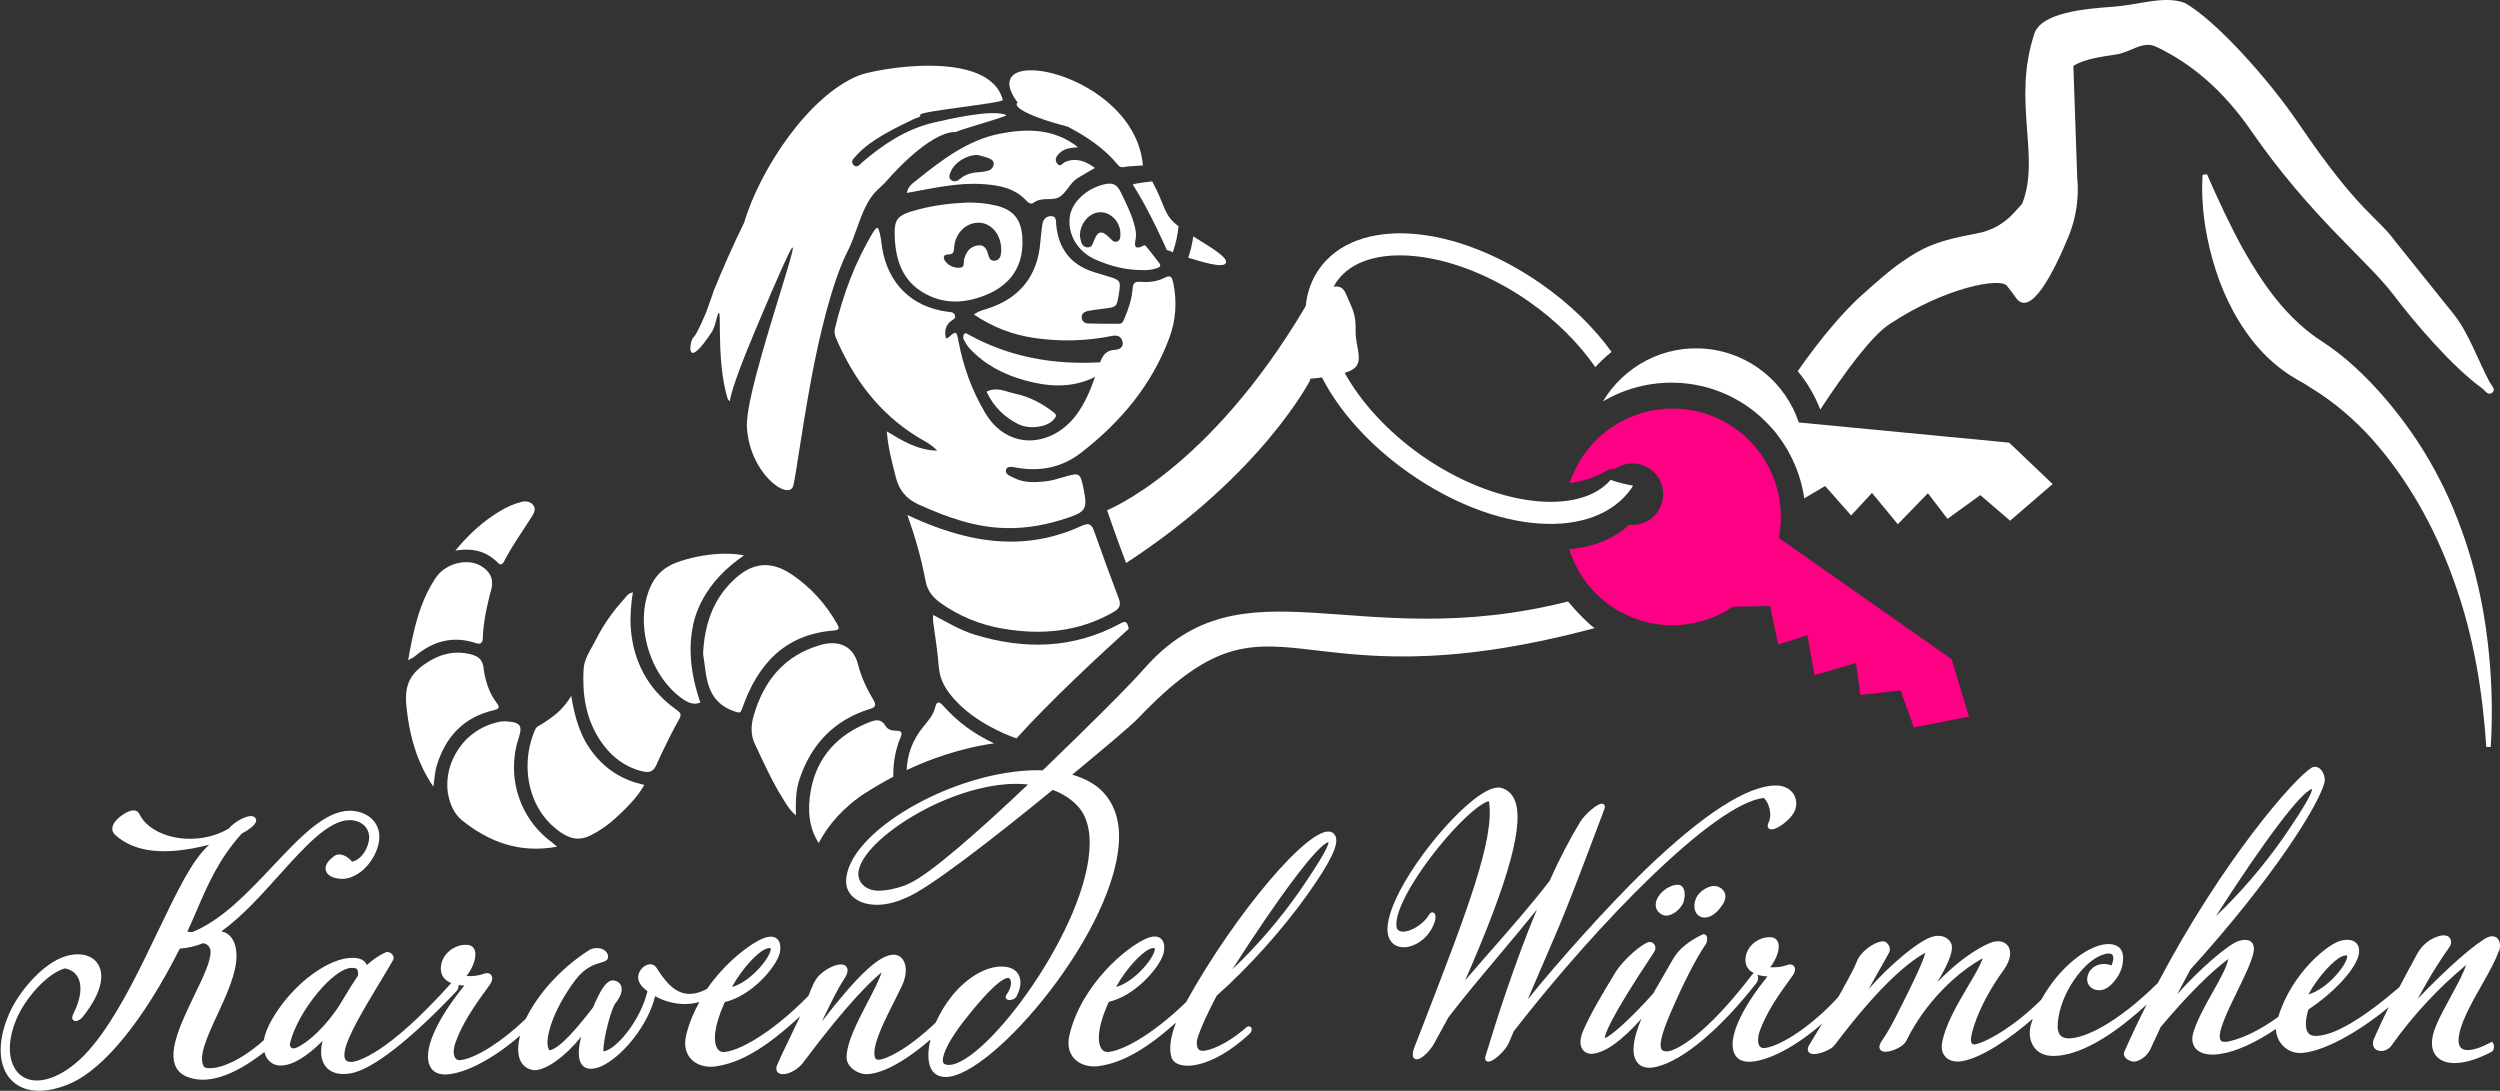 <?xml version="1.0" encoding="UTF-8"?>
<svg id="Ebene_1" xmlns="http://www.w3.org/2000/svg" version="1.1" viewBox="0 0 319.13 139.24">
  <rect x="0" y="0" width="319.13" height="139.24" fill="#333333" stroke="none"/>
  <!-- Generator: Adobe Illustrator 29.8.1, SVG Export Plug-In . SVG Version: 2.1.1 Build 2)  -->
  <defs>
    <style>
      .st0 {
        fill: #ff0084;
      }

      .st1 {
        fill: #ffffff;
      }
    </style>
  </defs>
  <path class="st1" d="M83.23,98.37c.21-.14.4-.37.56-.73.22-.49.44-.98.67-1.47.69-1.46,1.42-2.91,2.21-4.32.1-.18.16-.32.19-.44.04-.19,0-.32-.09-.44-.07-.08-.16-.16-.27-.25-.06-.04-.12-.09-.18-.14-1.53-1.09-2.75-2.36-3.68-3.8-.66-1.03-1.17-2.14-1.53-3.34-.29-.96-.48-1.97-.57-3.04-.04-.4-.05-.79-.06-1.19,0-.79.05-1.59.14-2.39.05-.4.1-.81.17-1.21-.21.04-.38.12-.51.21-.05.03-.09.07-.13.1-.16.14-.28.31-.41.46-.72.79-1.39,1.61-2,2.48s-1.16,1.78-1.64,2.73c-.46.92-1.08,1.82-1.4,2.79-.11.32-.18.66-.2,1-.02.39-.04.77-.04,1.16,0,.77.03,1.53.12,2.28.22,1.88.78,3.69,1.83,5.38.98,1.57,2.22,2.83,3.82,3.62.53.26,1.1.48,1.72.63.1.03.2.05.3.06.38.07.72.05,1-.14"/>
  <path class="st1" d="M57.2,101.32c.04.29.11.57.19.85.03.09.06.19.09.28.18.53.42,1.01.73,1.44.13.19.28.36.43.52.11.11.23.22.35.32,3.47,2.76,7.34,4.23,12.12,3.35-.33-.28-.49-.43-.65-.55-1.29-.94-2.34-2.11-3.14-3.42-1.11-1.84-1.71-3.96-1.71-6.12,0-.31.01-.62.03-.93.05-.62.14-1.24.29-1.86.07-.31.16-.62.26-.92.07-.21.12-.39.16-.56s.07-.32.08-.46,0-.26-.01-.37c-.02-.11-.06-.2-.11-.28-.03-.04-.06-.08-.1-.11-.07-.07-.17-.13-.28-.18-.06-.03-.12-.05-.18-.07-.13-.04-.28-.08-.46-.1-.17-.03-.37-.05-.59-.06-.4-.03-.83,0-1.22.11-.66.16-1.27.38-1.84.66-.36.18-.69.38-1.01.61-1.2.83-2.14,1.96-2.81,3.41-.48,1.04-.72,2.19-.72,3.3,0,.35.02.7.07,1.03,0,.05,0,.09.02.14"/>
  <path class="st1" d="M119.98,76.91c2.41,1.73,5.08,2.83,7.99,3.33,4.95.86,9.73.44,14.19-2.12.74-.43.97-.88.65-1.72-1.08-2.85-2.13-5.71-3.14-8.59-.33-.94-.68-1.11-1.65-.66-4.79,2.21-9.77,2.51-14.87,1.25-2.43-.6-4.76-1.45-7.32-2.66,1.05,2.96,1.8,5.64,2.31,8.38.23,1.24.87,2.08,1.85,2.79"/>
  <path class="st1" d="M93.76,90.81c.65.22.76.27,1-.43,1.95-5.54,5.38-9.4,11.65-9.89.74-.06.79-.26.43-.88-1.45-2.53-3.33-4.63-5.77-6.28-3.14-2.11-5.53-1.17-7.61.89-2.49,2.46-3.53,5.55-3.71,9.23.47,2.75.23,6.07,4.01,7.36"/>
  <path class="st1" d="M148.95,31.94s-.6-.29.77.26c.37-1.09.62-2.2.72-3.32-1.95-1.43-1.64-2.59-3.36-5.73-.54.08-1.94.21-2.48.4,2.23,3.48,4.36,8.39,4.36,8.39"/>
  <path class="st1" d="M111.05,90.51c.76-.24.82-.55.43-1.19-.85-1.41-1.55-2.92-1.95-4.5-.69-2.72-2.91-3.03-4.78-2.49-4.62,1.32-7.26,4.57-8.55,9.06-.34,1.21-.39,2.43.17,3.6,1.1,2.32,2.14,4.67,3.5,6.85.46.74.89,1.53,1.73,2.25-.04-1.74-.02-3.22.47-4.66,1.51-4.47,4.43-7.52,8.97-8.93"/>
  <path class="st1" d="M156.5,33.55c.27-.78-2.52-2.3-4.18-3.38-.12.92-.33,1.83-.64,2.73,1.49.44,4.54,1.44,4.81.65"/>
  <path class="st1" d="M55.63,73.75c-2.08,3.1-2.85,6.66-3.53,10.53.1-.06.2-.11.28-.15.24-.12.39-.19.51-.3.43-.37.88-.7,1.33-.98,1.36-.84,2.82-1.26,4.38-1.18.7.04,1.41.18,2.16.43.26.08.47.09.62,0,.15-.1.24-.29.25-.62.02-.79.1-1.56.22-2.33.08-.51.17-1.02.28-1.53.1-.46.21-.91.32-1.37.03-.1.05-.21.08-.31.05-.2.1-.4.16-.6.05-.17.08-.33.1-.49.15-1.1-.28-1.9-1.32-2.56-1.19-.76-2.9-.68-4.27.06-.62.33-1.17.81-1.57,1.4"/>
  <path class="st1" d="M63.57,71.85c.35.36.59.16.77-.18,1.04-2.03,2.38-3.86,3.59-5.79.29-.46.51-.97.1-1.44-.36-.42-.89-.51-1.44-.38-.98.25-1.9.66-2.76,1.18-2.14,1.29-3.97,2.93-5.71,5.05,2.26-.39,4.01.1,5.45,1.56"/>
  <path class="st1" d="M88.45,79.87c.17-.8.42-1.58.75-2.33.16-.38.34-.75.55-1.12,1.11-2.02,2.82-3.87,5.22-5.52-.31-.07-.64-.12-.97-.15-.67-.07-1.38-.09-2.11-.05h-.1c-1.81.1-3.73.49-5.36,1.08-.47.17-.89.38-1.28.62-1.14.72-1.89,1.77-2.38,3.15-1.13,3.18-.56,7.11,1.23,10.18.81,1.39,1.87,2.61,3.14,3.49.09.06.17.12.26.17.58.36,1.21.58,1.9.33.03-.01.07-.02.1-.03-.64-1.89-1.05-3.7-1.19-5.44-.09-1.09-.07-2.14.05-3.17.05-.41.12-.81.21-1.21"/>
  <path class="st1" d="M51.91,90.46c.1.74.18,1.48.32,2.21.13.67.28,1.33.46,1.99.54,1.97,1.35,3.87,2.62,5.76.04-.27.08-.52.11-.76.09-.72.15-1.34.33-1.92,1.12-3.7,3.45-6.21,7.32-7.09.49-.11.66-.27.55-.56-.04-.09-.1-.2-.2-.33-.25-.34-.47-.69-.67-1.05-.4-.76-.67-1.57-.85-2.41-.08-.36-.14-.73-.18-1.1,0-.11-.04-.21-.06-.31-.1-.38-.27-.67-.51-.88h0c-.13-.11-.28-.2-.44-.27-.13-.06-.26-.12-.41-.16l-.33-.09c-.22-.05-.44-.09-.65-.12-.87-.12-1.7-.06-2.52.16-.61.16-1.21.42-1.79.75-1.33.76-2.21,1.56-2.7,2.53-.18.37-.31.76-.39,1.19-.13.71-.13,1.52,0,2.46"/>
  <path class="st1" d="M72.88,106.92c.09.03.19.05.28.07.48.1.98.09,1.52-.07.21-.06.44-.15.67-.26,1.2-.6,2.28-1.35,3.26-2.26.85-.78,1.68-1.58,2.43-2.47.44-.54.86-1.11,1.21-1.74-.68-.14-1.32-.33-1.92-.57-.3-.12-.6-.25-.88-.39-.86-.42-1.64-.95-2.35-1.6-.48-.43-.92-.9-1.34-1.43-.82-1.04-1.42-2.16-1.86-3.38-.45-1.22-.75-2.55-.98-3.99-.43.72-.91,1.32-1.43,1.84-.25.25-.51.47-.78.68-.21.17-.42.33-.64.48-.46.32-.94.62-1.42.9-.18.1-.31.33-.39.52-.34.81-.59,1.65-.74,2.5-.65,3.69.48,7.56,3.27,9.9.5.42,1.02.8,1.56,1.05.18.08.36.16.55.21"/>
  <path class="st1" d="M149.76,36.08c-.13-.62-.27-1.05-1.09-.63-.94.49-1.99.61-3.05.53-.65-.05-.99.06-1.04.85-.09,1.3-.5,2.55-1.02,3.76-.15.34-.23.74-.71.74-1.31,0-2.62,0-3.93-.04-.43,0-.81-.27-.84-.75-.03-.49.34-.75.76-.84.66-.13,1.33-.21,1.99-.29,1.73-.21,1.73-.2,2-1.92.26-1.63.2-1.73-1.32-2.19-.64-.2-1.29-.38-1.93-.59-2.93-.93-4.45-2.98-4.75-5.99-.05-.49.08-1.16-.72-1.13-.66.03-.98.5-1.06,1.11-.1.74-.19,1.48-.25,2.23-.35,4.28-2.61,7.13-6.69,8.45-.57.19-1.18.3-1.78.77,2.42,1.64,4.99,2.6,7.75,3,3.27.47,6.56.4,9.81-.26.69-.14,1.23,0,1.4.71.18.75-.41,1.03-.98,1.06-1.11.06-1.54.68-1.88,1.59h-.04c-5.88.33-11.48-.65-16.68-3.5-.21-.12-.47-.36-.67-.06-.1.15-.11.45-.03.62.22.42.46.85.78,1.19,1.92,2.05,4.33,3.3,6.99,4.04,2.87.8,5.76,1.03,8.59-.23.14-.06.28-.13.42-.21-.61,1.73-1.31,3.43-2.45,4.93-3.09,4.06-8.69,4.56-11.6-.36-1.68-2.84-2.77-5.85-3.38-9.07-.27-1.4-.28-1.4-1.38-.45-.04.04-.14,0-.24,0-.17-.8-.09-1.54.59-2.12.27-.23.75-.34.55-.83-.17-.41-.61-.36-.97-.41-4.53-.62-7.54-3.57-8.3-8.13-.14-.86-.17-1.76-.54-2.58-.12.04-.21.04-.25.09-.12.14-.24.28-.34.44-2.33,3.83-3.85,7.98-4.9,12.32-.11.45-.02.87.17,1.3,2.24,5.19,5.49,9.54,10.38,12.55.79.49,1.68.87,2.51,1.75-2.53-.07-4.4-1.24-6.43-2.46.14,2.11.67,3.92,1.12,5.76.42,1.74,1.33,2.85,2.98,3.59,3.55,1.6,7.14,2.91,11.12,2.99,2.71.06,5.28-.44,7.83-1.3,2.29-.77,2.56-1.14,2.1-3.51-.46-2.31-.49-2.32-2.65-1.68-.75.22-1.51.45-2.28.53-1.34.14-2.7.2-3.96-.43-.47-.24-1.25-.47-1.03-1.1.18-.51.91-.29,1.43-.2,2.95.5,5.74-.08,8.07-1.88,5.04-3.89,9.07-8.64,11.32-14.69.85-2.28,1-4.66.51-7.06"/>
  <path class="st1" d="M127.08,26.23c-1.2-.29-2.41-.39-3.64-.37-2.16.09-4.28.36-6.37.92-2.59.7-3,1.13-2.84,3.78.17,2.81,1.05,5.31,3.69,6.83,2.15,1.24,4.4,1.38,6.75.68,3.63-1.07,6.06-3.42,5.84-7.68-.13-2.38-1.11-3.61-3.42-4.17M127.75,32.54c-.08.4-.33.68-.74.74-.44.06-.7-.21-.81-.61-.21-.75-.44-1.5-1.45-1.33-.95.16-1.42.84-1.67,1.73-.11.39.11,1.04-.49,1.1-.71.07-1.41-.18-1.88-.77-.37-.45-.32-.92.33-.92.71,0,.72-.37.76-.9.12-1.84,1.58-3.23,3.24-3.15,1.56.08,2.78,1.55,2.77,3.5,0,.09-.01.35-.06.6"/>
  <path class="st1" d="M148,33.61c-.55-.75-1.14-1.47-1.72-2.19-.15-.18-.27-.1-.46,0-.87.45-1.06.01-.88-.75.13-.57.07-1.1-.06-1.65-.38-1.61-1.12-3.06-1.84-4.53-.49-1-1.06-1.2-2.08-.96-2.26.52-4.19,2.31-4.41,4.21-.26,2.24,1.04,4.41,3.3,5.4,1.82.79,3.71,1.34,6.03,1.34.4.02,1.1,0,1.78-.24.3-.1.62-.25.34-.62M142.58,30.83c-.39.13-.61-.15-.85-.39-1.1-1.12-1.6-1.01-2.13.4-.12.32-.22.73-.72.74-.5,0-.74-.32-.87-.72-.1-.31-.14-.65-.16-.78.02-1.65,1.29-3,2.63-2.99,1.39,0,2.6,1.34,2.54,2.83,0,.37,0,.77-.45.92"/>
  <path class="st1" d="M135.94,20.69c-.31.13-.59.75-1.01.16-.36-.51-.05-.94.29-1.28.61-.61,1.44-.7,2.39-.78-3.14-2.47-6.7-2.38-10.09-1.7-3.99.81-7.26,3.3-10.4,5.82-.53.43-1.18.79-1.37,1.72,3.29-.58,6.44-1.35,9.7-1.13,2.08.13,4.07.5,5.58,2.12.27.29.57.52.96.23.98-.73,2.29-.19,3.18-.67.94-.51,1.38-1.81,2.38-2.44.7-.44,1.43-.84,2.23-1.3-1.25-.91-2.44-1.35-3.84-.75M126.13,21.79c-.28.07-.58.15-.87.16-1.01.05-1.97.22-2.77.93-.32.28-.75.39-1.11.07-.34-.3-.16-.68-.02-1.02.47-1.16,1.97-2.16,3.46-2.15.34.1.88.22,1.4.42.35.13.69.38.62.81-.06.37-.31.67-.71.78"/>
  <path class="st1" d="M130.11,54.19c1.36.64,3.51.33,4.32-.56.26-.29.61-.57.11-.96-1.46-1.15-3.09-2.01-4.9-2.4-1.19-.25-2.39-.95-3.71-.27.92,1.92,2.31,3.31,4.18,4.2"/>
  <path class="st1" d="M129.91,13.1c-.46.23-.11,1.36,6.39,3.07,2.55,1.33,4.74,2.84,6.46,4.94.33.4.83.18,1.27.13.34-.04,1.52-.08,1.86-.12-1.01-11.97-21.94-15.98-15.97-8.01"/>
  <path class="st1" d="M90.22,39.68c-1.45,3.48-1.75,3.42-1.75,3.42-.52.79-.93,4.38,2.45-.81.39-.78.46-1.28.54-1.58.94-3.43-.26,4.87,1.45,10.25.08.1.16.19.24.27.31-1.86,1.96-5.98,3.44-9.49,10.88-25.77-.82,4.82-1.23,12.01-.01.18-.02.34-.03.5.22,6.13,5.3,9.73,5.92,7.8.29-.9.99-6.52,2.26-13.4,0-.02,0-.04.01-.06.03-.18.06-.35.1-.53.93-4.95,2.56-12.04,4.63-16.09.84-1.64,1.4-3.92,2.2-5.49.78-1.54,1.15-1.87,2.4-3.03,6.29-7.18,9.12-6.58,9.12-6.58.56-.33,5.94-1.8,6.52-2.15-1.63-.9-7.91.61-9.38.95-3.5.83-6.37,2.77-9.06,5.06-.27.23-.64.82-1.11.31-.42-.46.06-.82.33-1.14,1.78-2.04,5.03-3.57,7.48-4.75.28-.14.78-.14.73-.5-.07-.47,10.64-1.49,10.53-1.89-1.74-6.62-16.27-3.99-18.42-3.11-6.4,2.6-12.58,11.97-14.62,18.82-1.43,2.9-2.75,5.92-3.89,8.71l-.1.34-.77,2.16h0Z"/>
  <path class="st1" d="M169.89,106.2c-2.65-.92-12.19,10.35-18.49,21.73-4.63,4.48-8.4,6.29-10.01,6.36-.23,0-.56-.06-.8-.44-.31-.47-.84-1.99.95-5.96,3.4-.79,6.43-4.36,6.96-6.09.19-.66.21-1.52-.29-1.97-.4-.36-1.01-.38-1.81-.05-2.59,1.06-8.34,5.91-9.87,12.29-.38,1.55.1,2.5.57,3.03.6.66,1.52,1.03,2.56,1.03.2,0,.39,0,.59-.04,2.95-.41,5.98-2.08,9.87-5.55-.71,1.81-.92,3.35-.57,4.46.16.46.58.79,1.19.94.25.06.54.1.86.1,1.79,0,4.66-1.05,7.96-4.12.21-.21.31-.58.13-.79-.11-.12-.32-.19-.55-.02-2.75,2.4-4.88,3.03-5.62,3.03-.23,0-.41-.07-.53-.21-.19-.22-.26-.63-.19-1.12.14-.72.88-2.59,2.52-5.72,4.06-3.59,8.41-8.44,11.64-12.98,2.88-4.1,3.91-6.21,3.56-7.28-.1-.31-.33-.54-.65-.65M146.62,121.21c.29-.15.49-.2.61-.2.07,0,.11.01.14.03.05.04.06.15.04.23-.28,1.32-2.77,4.15-4.95,4.72,1.43-2.55,3.25-4.31,4.15-4.78M165.94,113.69c-2.56,3.67-5.63,7.23-8.63,10.04,6.18-9.65,10.94-15.95,12.28-16.23h0c0,.43-.69,1.88-3.65,6.18"/>
  <path class="st1" d="M225.14,101.86c.62.49,1.15,2.07.62,3.15-.26.54,0,.75.12.81.62.34,2.4-.93,3.05-1.98.46-.75.49-1.65.09-2.37-.43-.76-1.27-1.2-2.31-1.2-3.63,0-9.23,3.6-16.64,10.71-4.98,4.83-11.37,12.01-15.06,16.61.56-1.29,1.1-2.56,1.65-3.84.58-1.35,1.16-2.72,1.77-4.12,1.56-3.59,3.31-8.23,5-12.71.46-1.21.91-2.41,1.36-3.6.18-.45,0-.62-.14-.69-.62-.31-2.48,1.53-2.86,2.17-1.37,2.24-2.72,4.83-3.99,7.66-2.31,3-4.85,5.9-7.31,8.7-1.15,1.31-2.32,2.65-3.46,3.99,5.7-13.03,7.63-20.2,6.27-23.14-.34-.73-.89-1.21-1.63-1.43-.81-.23-2.02.29-3.62,1.55-4.46,3.53-11.14,12.42-10.93,16.73.07,1.17.74,1.93,1.8,2.05,1.57.16,3.67-1.17,4.29-3.46.03-.13.14-.81-.24-.96-.32-.12-.53.23-.61.37-.62,1.08-2.3,2.13-3.32,2.07-.38-.02-.62-.19-.74-.45-.51-2.16,2.77-7.39,6.27-11.45,2.66-3.08,4.63-4.58,5.49-4.77.81,4.77-2.85,14.23-8.34,28.42l-1.13,2.91c-.14.37-.52,1.36.07,1.6.72.29,2.15-1.3,2.65-2.43l1.59-2.9c2.07-2.7,4.36-5.42,6.57-8.05,1.57-1.86,3.17-3.78,4.73-5.71-.42,1-.8,1.93-1.14,2.8-1.83,4.71-3.66,10.06-5.43,15.9-.16.52.13.67.23.7.04,0,.09.02.14.02.72,0,2.23-1.51,2.59-2.36.09-.23.22-.52.35-.82.11-.24.22-.49.31-.72,10.84-13.95,25.64-29.05,31.89-29.76"/>
  <path class="st1" d="M219.1,113.13c-.81-.22-2.27.58-2.66,1.69-.33.96-.1,1.84.58,2.18.16.08.36.13.58.13.6,0,1.39-.37,2.14-1.44.58-.76.56-1.33.44-1.67-.15-.43-.55-.76-1.07-.89"/>
  <path class="st1" d="M213.99,112.95c-1.16.12-2.38,1.16-2.6,2.22-.14.64.12,1.21.69,1.53.18.12.4.18.62.18.16,0,.33-.03.5-.09.72-.24,1.47-.97,1.72-1.67.17-.61.23-1.48-.16-1.92-.13-.15-.37-.31-.76-.25"/>
  <path class="st1" d="M319.01,121.44c.24-.74.12-1.42-.3-1.74-.28-.21-.79-.35-1.64.21-2.23,1.44-5.66,4.67-8.43,7.58,1.83-3.42,3.14-5.31,3.76-6.19.3-.43.39-.57.42-.66.13-.36.07-.74-.15-.97-.2-.21-.62-.41-1.45-.14-1.18.38-2.13,1.2-2.73,2.36-.8,1.48-1.54,2.84-2.22,4.14-4.76,4.08-8.33,6.17-10.63,6.21-.46,0-.78-.11-1-.39-.39-.51-.39-1.57.02-2.97,3.11-2.07,5.65-4.73,6.34-6.67.25-.74.18-1.39-.19-1.8-.39-.43-1.04-.54-1.95-.34-1.64.36-6.32,4.12-8.04,9.75-2.29,1.63-4.31,2.64-6.18,3.09-.41.1-.94.17-1.15-.09-.6-.75.88-3.78,2.07-6.22.91-1.86,1.77-3.61,2.08-4.9.21-.9-.06-1.32-.33-1.52-.57-.41-1.56-.15-2.29.3-1.12.69-3.87,2.84-7.09,6.43.42-.8.85-1.6,1.27-2.38l.41-.77c10.62-11.72,16.4-21.02,17.12-23.89.13-.63-.16-1.44-.65-1.8-.32-.23-.69-.25-1.03-.05-2.19,1.36-11.27,11.67-19.6,27.47-5.26,5.17-9.35,7.06-11.36,7.06-.48,0-.84-.13-1.07-.38-.29-.32-.41-.87-.34-1.6.33-3.85,3.31-7.82,5.65-8.67h0c.63-.24,1.11-.25,1.31-.02.21.24.17.77-.1,1.36-.77-.29-1.39-.19-1.79-.04-.53.2-.97.61-1.16,1.08-.34.85-.05,1.37.16,1.61.37.43,1.01.61,1.64.46,1.1-.25,2.18-1.81,2.44-2.77.31-1.15.25-1.96-.17-2.48-.35-.43-.95-.63-1.76-.58-2.53.18-6.17,3.14-8.3,7.06-3.24,3.25-6.64,5.27-8.35,5.71-.23.06-.4.04-.5-.06-.17-.17-.2-.59-.08-1.12.25-1.13,1.15-4.2,4.14-8.34.85-1.21,1.03-2.35.48-3.06-.44-.57-1.26-.71-2.15-.38-.61.23-3.33,1.41-6.84,5.06,1.12-1.89,1.98-3.61,1.86-4.64-.05-.4-.32-.79-.71-1.02-.55-.33-1.27-.36-2.04-.07h0c-1.72.66-5.03,3.38-7.87,6.59.66-1.16,1.31-2.33,1.84-3.27l.76-1.36c.16-.3.15-.66-.05-.98-.13-.22-.39-.48-.69-.48h0c-1.27.05-2.93,1.43-3.34,2.5-.33.89-.98,2.05-1.4,2.81-.12.21-.22.39-.29.53-.18.34-.42.78-.71,1.27-3.19,3.52-7.2,6.22-9.36,6.51-.3.04-.51-.03-.66-.21-.29-.36-.29-1.15,0-1.96.87-2.43,2.41-4.63,4.19-7.06.49-.69.29-1.07.18-1.21-.2-.25-.56-.3-.97-.13-.44.18-1.23.31-2.07.26.84-1.07,1.29-2.41,1.01-3.17-.14-.38-.44-.61-.85-.65-1.51-.15-3.03.99-3.27,2.42-.13.66,0,1.23.38,1.67.17.2.4.35.66.49-.07.03-.14.06-.21.15-5.93,7.78-9.75,9.83-10.95,9.83-.46,0-.59-.19-.63-.25-.5-.76.59-3.35,1.11-4.59,1.6-3.74,3.3-7.06,4.54-8.87.18-.26.26-.84.03-1.11-.12-.14-.32-.18-.49-.09-1.75.85-2.95,1.83-3.67,3.02l-2.61,4.52c-2.92,3.27-5.51,5.54-6.15,5.66-.02-.36.41-2.16,6.23-10.89.38-.56.17-.94.06-1.08-.18-.24-.49-.34-.73-.27-.85.24-3.21,2.21-4.23,3.89-1.86,3.05-3.13,5.23-4.07,7.34-.59,1.36-.38,2.1-.1,2.49s.76.58,1.3.53c1.64-.19,3.64-1.62,6.21-4.47-1.13,2.63-1.32,4.58-.54,5.58.27.34.74.68,1.55.68.28,0,.6-.04.97-.14,3.37-.83,8.11-4.81,12.67-10.65.26-.33.3-.81.14-1.09.37.12.8.2,1.3.22-3.54,4.35-5.14,8.13-4.19,9.93.24.46.75.97,1.83.97.12,0,.24,0,.38-.02,2.17-.21,5.45-1.79,8.96-4.86-.22.36-.43.71-.63,1.03-.65,1.07-1,1.64-1.07,1.78-.17.31-.19.57-.07.77s.36.31.72.31c.8,0,2.28-.59,2.67-1.19,5.97-7.92,9.67-10.74,11.55-11.74-.4,1.52-2.25,5.16-3.52,7.68-.78,1.56-1.41,2.65-2.03,3.55-.31.45-.39.8-.25,1.07.08.16.27.34.71.34.79,0,2.3-.63,2.66-1.41,1.36-2.79,3.37-5.45,5.82-7.68,1.19-1.08,2.51-2.05,3.93-2.86-.27.86-1.04,2.17-1.85,3.53-1.37,2.33-2.93,4.96-3.34,7.29-.14.74.04,1.39.49,1.83.37.37.89.55,1.5.55.22,0,.46-.03.7-.08,2.5-.49,5.96-2.84,8.89-5.39-.1.31-.2.61-.28.93-.2.78-.16,1.93.51,2.79.37.47,1.08,1.03,2.38,1.03,2.3,0,6.13-1.24,11.92-6.55-.97,1.93-1.92,3.93-2.84,6-.1.22-.08.46.06.67.23.36.78.6,1.15.6.67,0,1.68-.64,2.11-1.58l1.31-2.82c3.29-3.93,6.34-6.99,8.64-8.7-.19,1.04-1.08,2.62-2.01,4.27-.95,1.69-1.93,3.44-2.43,5.03-.35,1.09-.04,1.76.27,2.13.59.68,1.71.93,3.17.69,1.95-.28,4.44-1.41,7.07-3.18.04.83.36,1.59.91,2.15.66.67,1.56.99,2.54.9,2.44-.22,6.63-2.26,10.96-5.84-.66,1.33-1.28,2.64-1.88,4.02-.32.74-.04,1.24.33,1.44.52.29,1.41.15,1.93-.6,2.67-3.77,5.94-7.29,9.49-10.24-.31,1.02-1.14,2.54-1.95,4.03-.71,1.3-1.44,2.64-1.92,3.8-.73,1.76-.64,3.18.26,3.99.52.47,1.25.7,2.14.7,1.31,0,2.96-.49,4.78-1.47.25-.17.31-.72.2-.95l-.19-.31-.27.14c-2.25,1.19-3.19.99-3.55.76-.32-.2-.47-.58-.46-1.13.05-1.87,1.6-4.61,2.97-7.02.92-1.62,1.78-3.14,2.14-4.29M298.83,122.15c.29-.15.49-.2.61-.2.07,0,.11.01.14.03.05.04.06.15.04.23-.28,1.32-2.77,4.16-4.95,4.72,1.43-2.55,3.25-4.31,4.15-4.79M295.14,100.72h0c0,.43-.69,1.88-3.65,6.18-2.56,3.67-5.63,7.23-8.63,10.05,6.18-9.65,10.94-15.95,12.28-16.23"/>
  <path class="st1" d="M119.85,85.18c.12,1.63.93,2.95,2.02,4.14,1.33,1.45,2.9,2.56,4.61,3.48,1.09.59,2.18,1.08,3.28,1.46,4.16-4.67,10.9-10.89,14.33-14-.03-.1-.05-.19-.07-.29-.19-.69-.46-.68-1.02-.37-6.01,3.25-12.26,3.36-18.66,1.39-1.82-.56-3.44-1.58-5.23-2.49,0,.37-.03.59,0,.8.27,1.96.59,3.91.73,5.88"/>
  <path class="st1" d="M126.91,94.9c-2.45-1.14-4.64-2.69-6.49-4.79-.58-.65-.86-.58-1.05.21-.24.99-.91,1.71-1.52,2.46-1.36,1.67-2.04,3.53-2.11,5.52,4.74-2.23,8.75-3.08,11.17-3.41"/>
  <path class="st1" d="M110.56,101.17c1.18-.76,2.34-1.42,3.47-2.02-.03-1.71.26-3.43.94-5.05.25-.59.09-.83-.55-.82-.54,0-1.1-.13-1.38-.61-.52-.92-1.23-.8-2.01-.5-4.06,1.57-6.75,4.43-7.53,8.73-.45,2.49-.24,4.8,1.01,6.71,1.22-2.33,3.19-4.61,6.03-6.44"/>
  <path class="st1" d="M317.83,48.83c-1.53-2.89-2.68-6.26-4.57-8.68l-7.55-9.4c-2.21-3.06-4.57-3.62-12.26-14.95-3.94-5.81-10.69-13.27-14.55-15.42-2.62-.99-5.79.24-9.16.48-3.82.27-9.19.79-10.06,3.46-2.85,8.71.84,15.69-1.55,21.69l-1.07,1.18c-1.24,1.37-2.9,2.29-4.72,2.61-5.15.93-6.95,1.82-9.57,3.64-1.65,1.14-3.15,2.49-5.11,4.24-2.27,2.02-5.26,5.51-8.18,9.7,1.22,1.45,2.19,3.11,2.88,4.9,3.12-4.73,6.56-9.46,8.93-10.96,7.04-4.65,14.07-5.92,14.89-4.84.27.36.67.82,1.12,1.48,1.84,2.71,4.8-3.05,6.74-7.74.99-2.39,1.37-4.99,1.12-7.57l-.49-14.24c1.44-.9,3.63-1.18,5.48-1.46,1.85-.27,3.36-1.82,5.12-.97,4.44,2.12,8.48,5.48,12.12,10.75,7.55,10.92,14.8,16.49,18.14,20.9,2.54,3.36,7.46,9.17,11.32,11.94.39.28.77,1.05,1.34.5.41-.39-.14-.84-.35-1.25"/>
  <path class="st1" d="M205.6,61.26c-4.09,4.7-14.88,3.38-24.14-3.12-4.36-3.06-7.75-6.84-9.81-10.54.37-.12.71-.25.96-.4,1.62-.94.4-2.87.44-4.89.04-2.21-.3-2.63-1.25-4.82-.36-.84-.93-1.02-1.55-.87.12-.24.24-.48.4-.7,3.73-5.31,14.98-4.12,24.57,2.61,3.5,2.45,6.37,5.37,8.43,8.33.64-.7,1.33-1.35,2.07-1.94-2.22-3.07-5.24-6.06-8.93-8.64-11.18-7.84-23.65-8.7-28.4-1.94-.98,1.4-1.54,3-1.71,4.73-12.37,20.96-25.36,26.06-25.36,26.06,1.25,3.67,2.43,6.74,2.43,6.74,17.39-11.33,23.49-23.33,23.49-23.33v-.19c.4-.03.93-.09,1.51-.17,2.2,4.29,6.02,8.62,11.12,12.2,11.18,7.85,23.65,8.7,28.4,1.94.07-.11.13-.22.2-.33-.95-.16-1.98-.4-2.88-.74"/>
  <path class="st1" d="M203.48,80.13c-.64-.45-2.05-1.82-3.32-3.35-27.1,6.85-41.44-5.89-54.17,8.65-1.79,2.05-7.16,7.4-12.89,12.91-.21,0-.41-.02-.62-.02-10.75,0-24.47,7.97-24.47,14.21,0,1.75,1.61,2.97,3.91,2.97.89,0,2.17-.17,3.65-.87h.01c2.8-1.03,11.49-7.81,18.8-13.8,1.34.5,2.46,1.24,3.29,2.18.95,1.07,1.43,2.62,1.43,4.59,0,10.45-13.27,28.34-17.99,28.34-.76,0-.76-.42-.76-.58,0-.97.96-2.78,2.64-4.96,3.77-4.84,5.19-5.57,5.71-5.57.17,0,.36.27.36.67,0,.31-.11.82-.61,1.52-.13.19-.07.36-.03.42.04.08.18.23.45.22.27,0,.73-.14.91-.5.32-.64.48-1.2.48-1.69,0-1.33-.89-2.09-2.44-2.09-1.99,0-4.38,1.4-6.24,3.67-.88,1.08-1.6,2.29-2.14,3.49-3.68,3.51-6.47,4.74-7.3,4.74-.16,0-.53,0-.53-.84,0-1.58,1.4-4.35,2.63-6.79.3-.59.59-1.16.84-1.69.64-1.32.73-2.58.22-3.39-.28-.45-.71-.7-1.21-.7-1.8,0-4.46,2.44-9.19,8.53.08-.17.16-.33.24-.49,1.04-2.12,1.79-3.64,2.49-4.75.52-.72.68-1.26.48-1.65-.08-.15-.28-.4-.77-.4-.77,0-2,.62-2.79,1.42-.56.56-.94,1.55-1.35,2.59h0c-5,5.08-9.12,7.1-10.82,7.18-.22,0-.55-.06-.8-.43-.31-.47-.84-1.99.95-5.96,3.4-.79,6.43-4.36,6.96-6.09.19-.66.21-1.52-.29-1.97-.4-.36-1.01-.38-1.81-.05-1.71.7-4.8,3.07-7.14,6.43-.99.53-1.9.74-2.74.6-1.74-.29-2.84-1.97-3.64-3.19l-.04-.06c-.17-.3-.44-.47-.76-.49-.5-.03-1.01.33-1.26.68-.29.39-.4.8-.33,1.21.09.53.47,1.04,1.17,1.55-.93,3.88-4.09,7.51-5.61,7.68-.13-.75.61-4.32,1.4-5.98.98-1.19,1-1.94.85-2.36-.13-.37-.45-.62-.9-.71h0c-.95-.17-1.76,1.25-2.68,3.43-1.78,2.31-4.26,5.34-5.59,5.48-.79-1.11.44-5.16,3.35-9,1.21-1.6,2.46-1.97,3.2-2.18.5-.15,1.01-.29.95-.84-.04-.38-.27-.68-.64-.86-.53-.25-1.34-.21-1.79.1-3.83,2.46-6.64,5.8-8.06,8.75-3.01,2.91-6.36,5.02-8.29,5.28-.31.05-.53-.03-.69-.22-.31-.38-.31-1.19,0-2.04.9-2.52,2.51-4.81,4.36-7.34.5-.72.3-1.12.19-1.26-.2-.26-.58-.31-1-.14-.46.18-1.28.33-2.15.27.88-1.11,1.34-2.51,1.05-3.3-.14-.39-.45-.63-.88-.67-1.56-.15-3.15,1.02-3.4,2.52-.13.68,0,1.28.39,1.74.22.26.52.46.89.61-8.21,9.17-11.97,9.99-12.64,10.06-.38.03-.65-.04-.81-.21-.19-.21-.24-.59-.15-1.12.27-1.82,2.54-5.59,4.55-8.92.57-.94,1.13-1.87,1.64-2.76.12-.23.06-.53-.15-.75-.23-.24-.55-.33-.82-.21-.81.33-1.79,1.05-2.4,1.61-.37-.92-1.46-.92-1.92-.92-2.73,0-7.41,3.03-10.22,7.93-.59,1.03-.88,1.89-1.01,2.59-3.76,3.36-6.81,3.9-7.61,3.42-.84-1.22.39-3.88,1.69-6.69,1.2-2.6,2.44-5.28,2.44-7.51,0-1.2-.36-2.16-1-2.69-.27-.22-.58-.37-.94-.43,2.61-1.86,5.03-4.56,7.39-7.18,3.24-3.61,6.31-7.02,8.99-7.02,1.44,0,2.49.92,2.49,2.18s-.92,2.85-2.17,3.13c-.31-.39-.86-.81-1.41-.91-.32-.06-.61,0-.82.15-.89.63-1.27,1.25-1.14,1.83.13.61.79.93,1.34,1.03,1.02.26,2.14-.04,3.16-.84,1.38-1.07,2.34-2.9,2.34-4.44,0-2.19-1.9-3.33-3.77-3.33-3.17,0-6.38,3.41-9.79,7.03-3.21,3.41-6.53,6.93-10.33,8.47-.19-.03-.4-.05-.62-.05.42-.92.81-1.81,1.18-2.68,1.47-3.41,2.86-6.63,5.76-9.84.59-.32,1.85-1.07,1.85-1.69,0-.25-.17-.45-.41-.52-.73-.23-2.38.7-3.08,1.55-2.25,1.34-5.23,1.68-7.79.9-1.74-.53-3.06-1.53-3.63-2.76-.11-.23-.3-.37-.54-.43-.72-.16-1.72.62-2.01.85-.09.07-.86.69-.9,1.42-.02.29.08.56.31.78,2.48,2.32,6.44,2.75,12.05,1.31-2.18,2-3.85,5.45-6.7,11.38l-.84,1.74c-4.38,9.17-7.55,13.75-10.94,15.81-2.3,1.4-4.37,1.55-5.69.4-1.54-1.35-1.7-4.16-.39-7.16,1.07-2.52,3.84-5.74,6.13-6.38.75.12,1.34.52,1.68,1.15.58,1.1.37,2.75-.59,4.65h0c-.2.4-.19.68.04.84.31.23.79-.06,1.06-.33,3.35-4.13,2.49-6.26,1.96-6.99-.84-1.16-2.58-1.44-4.44-.74-2.81,1.07-5.76,4.66-6.88,7.36-1.49,3.52-1.33,6.66.42,8.39.87.86,2.06,1.29,3.47,1.29,1.19,0,2.54-.31,3.98-.93,4.33-1.88,9.42-8.15,13.98-17.22,1.04-.07,2.15-.33,2.96-.69.62.09.97.51.97,1.15,0,1.22-1,3.3-2.07,5.5-1.6,3.32-3.25,6.76-2.47,8.88.25.67.73,1.17,1.44,1.48,2.54,1.1,5.95.02,9.97-3.12.07.3.18.54.28.72.4.66,1.07,1.03,1.87,1.01,1.44-.04,3.25-1.12,5.28-3.15-.35,1.34-.22,2.49.39,3.27.5.63,1.28.96,2.26.96.32,0,.65-.03,1.01-.1,2.76-.53,7.53-4.25,13.45-10.49.22-.25.27-.55.25-.78.23.04.47.07.73.08-3.68,4.53-5.35,8.46-4.36,10.34.25.48.78,1.01,1.9,1.01.12,0,.25,0,.39-.02,2.23-.21,5.58-1.82,9.19-4.94-.23.88-.31,1.7-.2,2.38.16,1.05.74,1.73,1.65,1.98.13.03.26.05.41.05,1.49,0,3.91-1.76,5.94-4.26-.35,1.3-.41,2.47-.12,3.19.16.39.42.66.76.79.64.23,1.49.06,2.46-.49,2.42-1.37,5.45-5.02,6.34-8.68,1.57.9,3.63,1.31,5.65.75-.72,1.3-1.32,2.7-1.68,4.2-.38,1.55.1,2.5.57,3.03.6.67,1.53,1.03,2.56,1.03.19,0,.39,0,.59-.04,3.18-.44,6.47-2.36,10.83-6.42-.53,1.13-1.01,2.13-1.45,3.03-.63,1.3-1.12,2.32-1.49,3.19-.15.35-.15.64,0,.87.1.15.3.32.73.32.8,0,2.07-.65,2.74-1.69,5.64-7.52,8.65-10.33,9.86-11.3-.34,1.03-1.05,2.39-1.79,3.81-1.32,2.53-2.68,5.14-2.68,7.05,0,1.18,1.38,2.13,2.53,2.13.88,0,3.55-.41,8.19-4.44-.18.7-.28,1.38-.28,2,0,2.31,1.21,2.8,2.22,2.8,5.96,0,22.12-19.05,22.12-30.73,0-2.64-.93-4.79-2.69-6.24-.89-.71-1.99-1.25-3.29-1.62,4.04-3.36,7.4-6.14,8.42-7.21,18.01-18.88,18.61-.9,58.31-11.51h0M115.97,112.82c-.17.07-.32.14-.47.21-1.24.44-2.35.67-3.44.67-1.22,0-2.49-.8-2.49-2.13,0-1.95,2.66-4.8,6.77-7.28,4.41-2.65,9.4-4.23,13.35-4.23.53,0,1.04.03,1.54.08-6.23,5.91-12.57,11.52-15.26,12.68M97.59,121.21c.29-.15.49-.2.61-.2.07,0,.11.01.14.03.05.04.06.15.04.23-.28,1.32-2.77,4.16-4.95,4.72,1.43-2.55,3.25-4.32,4.15-4.79M43.45,128.14c-1.83,2.9-4.21,5.02-5.63,5.61-.28.11-.51.1-.66-.03-.14-.12-.19-.35-.13-.59.99-4.03,5.55-9.58,7.87-9.58.37,0,.56.04.66.15.12.13.17.4.15.81-.44.64-1.34,2.06-2.27,3.63"/>
  <path class="st1" d="M256.44,56.5l-26.82-2.57c-1.68-5.03-6.18-8.86-11.8-9.4-5.5-.53-10.55,2.26-13.2,6.71,5.62-3.32,12.88-3.28,18.57.72,1.1.77,2.06,1.66,2.92,2.62.17.19.35.39.52.59.14.17.26.34.39.52.31.41.6.83.86,1.26.1.16.21.32.3.48.14.25.27.5.4.76.08.16.16.31.24.47.13.27.24.55.36.82.06.14.12.29.18.43.11.3.21.6.31.9.04.12.08.25.12.38.23.79.41,1.6.53,2.42l2.66-1.57,3.32,3.76,2.66-2.88,3.3,4,3.84-3.96,2.5,3.27,4.19-3.03,3.8,3.27,5.43-4.68-5.55-5.29h-.03Z"/>
  <path class="st0" d="M249.13,84.15l-22.06-15.48c1.02-5.2-1-10.76-5.62-14-6.25-4.39-14.88-2.88-19.27,3.38-.8,1.14-1.4,2.36-1.82,3.62,3.64-.49,4.77-1.96,5.71-1.81h.07c1.32-.9,3.1-.96,4.49,0,1.78,1.25,2.21,3.71.96,5.49-.85,1.21-2.26,1.78-3.63,1.64-2.37,2.22-5.4,2.93-7.65,3.11.88,2.81,2.64,5.37,5.24,7.2,4.83,3.39,11.06,3.25,15.67.14l4.74-.08,1.03,4.91,3.73-1.19.9,5.1,5.3-1.55.56,4.08,5.14-.57,1.69,4.72,7.03-1.39-2.22-7.35v.02Z"/>
  <path class="st1" d="M281.72,22.23c1.43,3.29,2.91,6.45,4.54,9.43,1.66,2.96,3.47,5.75,5.6,8.05,1.07,1.15,2.18,2.18,3.37,3.06.29.24.61.42.91.63l1.17.79c.79.56,1.54,1.14,2.27,1.76,2.89,2.47,5.37,5.29,7.55,8.27,2.19,2.98,4.02,6.19,5.52,9.51,1.47,3.34,2.65,6.79,3.5,10.3s1.39,7.07,1.68,10.64c.3,3.56.33,7.13.12,10.68h-.57c-.46-7.03-1.6-14-3.9-20.53-2.24-6.54-5.52-12.68-9.87-17.83-2.16-2.58-4.66-4.85-7.37-6.68-.68-.45-1.37-.89-2.05-1.31-.36-.21-.67-.37-1.07-.61-.43-.28-.89-.53-1.3-.83-1.69-1.17-3.14-2.6-4.35-4.15-2.42-3.12-4-6.63-5.01-10.2s-1.52-7.22-1.3-10.89l.56-.08h0Z"/>
</svg>